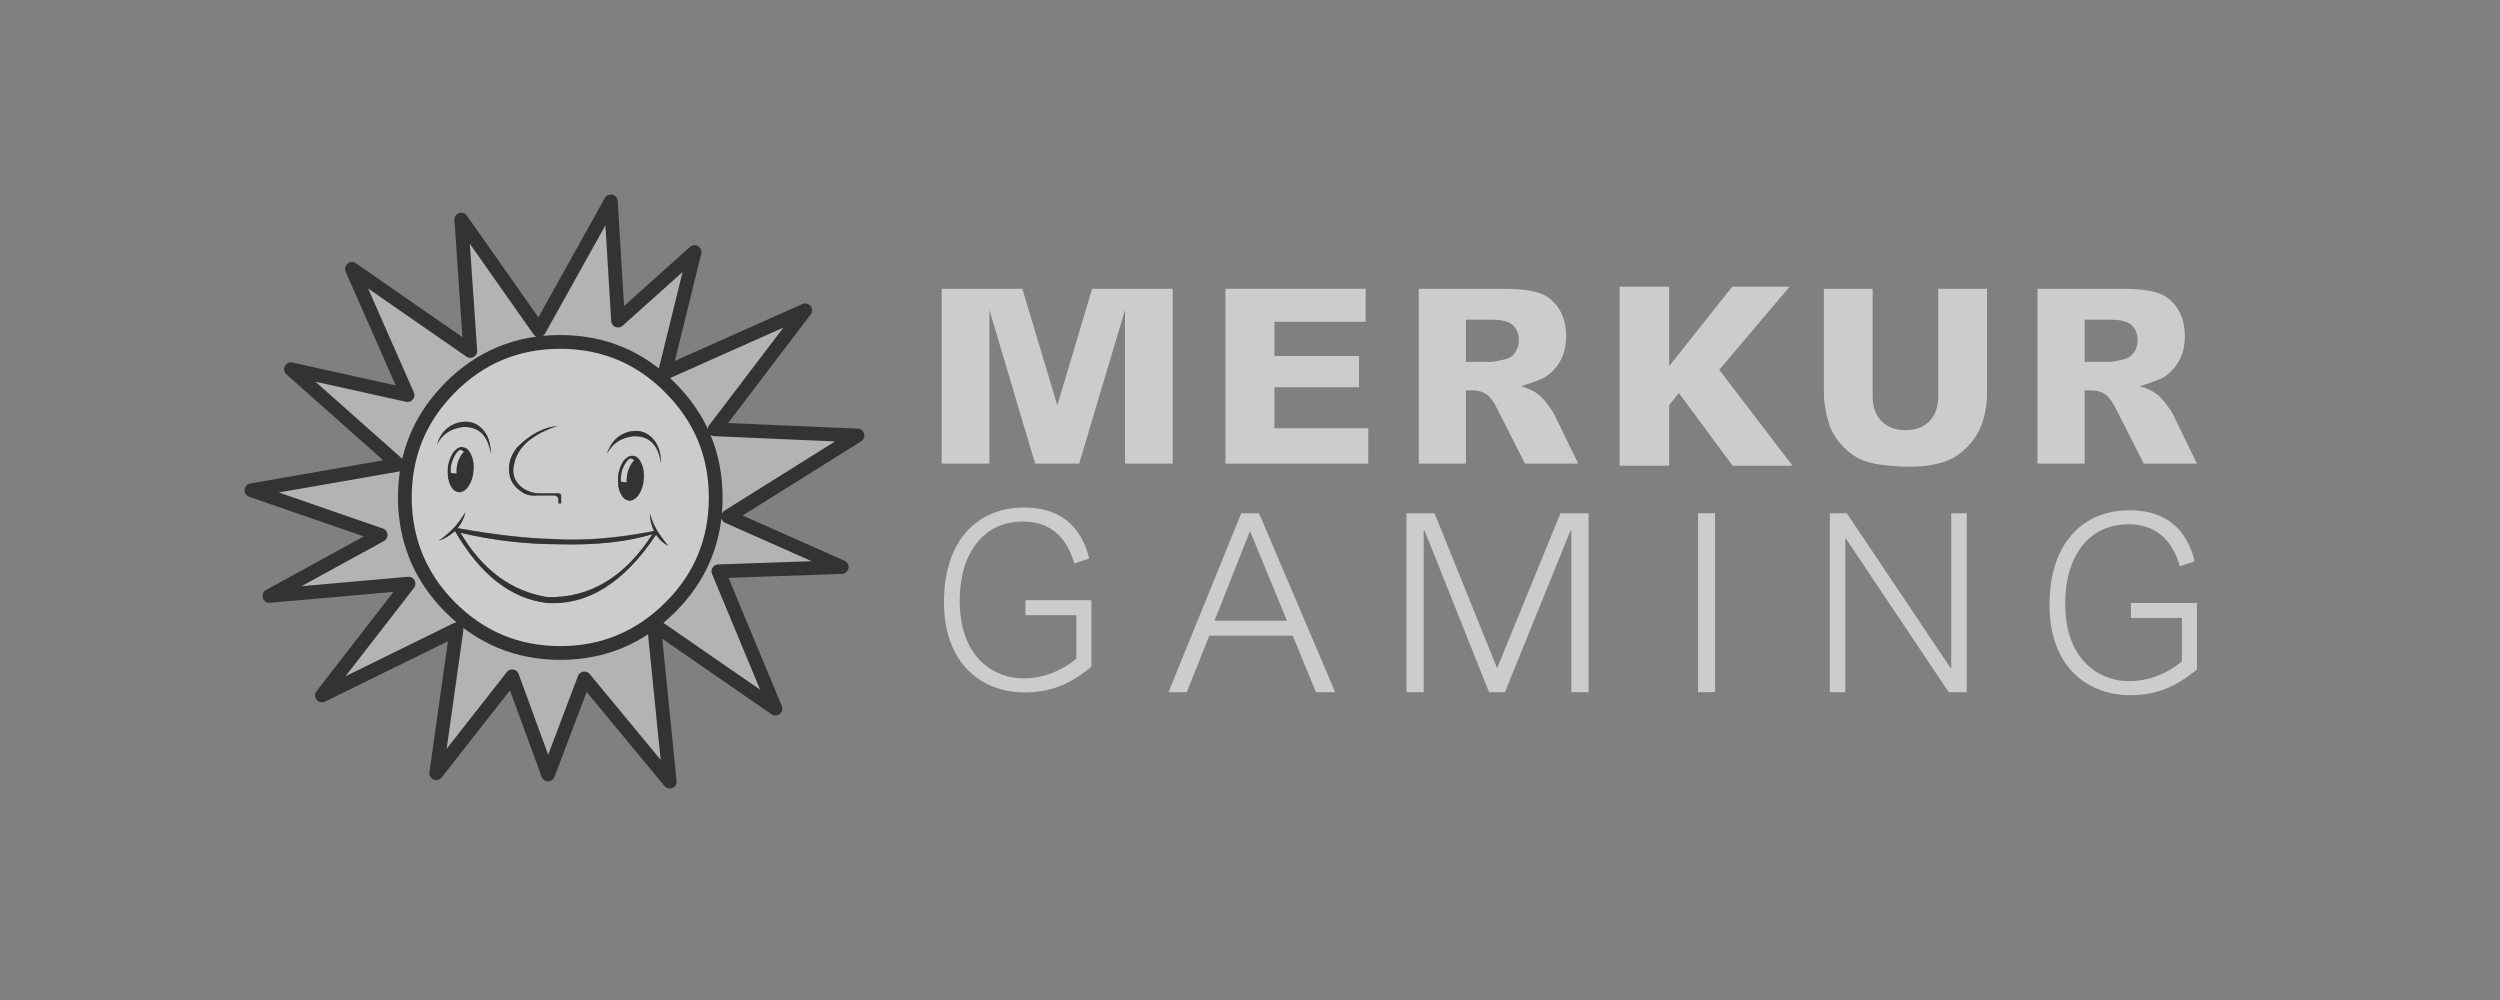 <svg width="100px" height="40px" viewBox="0 0 100 40" version="1.1" xmlns="http://www.w3.org/2000/svg"
>
  <rect x="0" y="0" width="100" height="40" fill="#808080" stroke="none"/>
  <title>merkur</title>
  <g id="Page-1" stroke="none" stroke-width="1" fill="none" fill-rule="evenodd">
    <g id="All-Logo-Partners" transform="translate(-706, -426)">
      <g id="merkur" transform="translate(706, 426)">
        <rect id="Rectangle-Copy-38" fill="#FF0000" opacity="0" x="0" y="0" width="100" height="40"></rect>
        <g opacity="0.6" transform="translate(10, 8)">
          <g id="Group-24" transform="translate(27.61, 3.41)" fill="#FFFFFF" fill-rule="nonzero">
            <polygon id="Fill-2"
                     points="9.298 7.135 9.298 0.141 6.074 0.141 4.684 4.804 3.283 0.141 0.057 0.141 0.057 7.135 1.966 7.135 1.966 0.988 3.795 7.135 5.557 7.135 7.39 0.99 7.39 7.135"></polygon>
            <polygon id="Fill-3"
                     points="16.752 4.079 16.752 2.828 13.367 2.828 13.367 1.462 17.016 1.462 17.016 0.141 11.408 0.141 11.408 7.135 17.122 7.135 17.122 5.721 13.367 5.721 13.367 4.079"></polygon>
            <path
              d="M41.681,5.501 C41.806,5.135 41.87,4.741 41.87,4.329 L41.87,0.141 L39.92,0.141 L39.92,4.432 C39.92,4.859 39.802,5.197 39.569,5.435 C39.336,5.674 39.013,5.795 38.609,5.795 C38.202,5.795 37.878,5.672 37.645,5.43 C37.412,5.188 37.295,4.853 37.295,4.432 L37.295,0.141 L35.345,0.141 L35.345,4.329 C35.345,4.671 35.411,5.071 35.542,5.518 C35.62,5.787 35.769,6.053 35.984,6.309 C36.199,6.566 36.44,6.766 36.698,6.905 C36.956,7.043 37.285,7.138 37.675,7.185 C38.074,7.234 38.447,7.258 38.782,7.258 C39.358,7.258 39.857,7.179 40.265,7.024 C40.553,6.916 40.832,6.724 41.097,6.453 C41.361,6.182 41.557,5.862 41.681,5.501"
              id="Fill-4"></path>
            <path
              d="M45.777,1.378 L46.801,1.378 C47.213,1.378 47.491,1.448 47.651,1.592 C47.813,1.738 47.895,1.946 47.895,2.211 C47.895,2.393 47.843,2.555 47.742,2.696 C47.639,2.839 47.503,2.929 47.339,2.964 C47.058,3.031 46.869,3.064 46.764,3.064 L45.777,3.064 L45.777,1.378 Z M46.641,4.395 L46.642,4.396 C46.768,4.492 46.902,4.687 47.052,4.99 L48.14,7.135 L50.267,7.135 L49.331,5.204 C49.285,5.106 49.191,4.962 49.05,4.774 C48.876,4.544 48.78,4.456 48.736,4.416 C48.436,4.148 47.977,4.041 47.977,4.041 C47.977,4.041 48.765,3.791 48.933,3.683 C49.197,3.513 49.407,3.288 49.557,3.015 C49.707,2.743 49.783,2.413 49.783,2.034 C49.783,1.6 49.684,1.227 49.488,0.927 C49.293,0.629 49.033,0.423 48.716,0.313 C48.386,0.199 47.899,0.141 47.268,0.141 L43.889,0.141 L43.889,7.135 L45.777,7.135 L45.777,4.207 L46.067,4.207 C46.279,4.207 46.473,4.27 46.641,4.395 L46.641,4.395 Z"
              id="Fill-6"></path>
            <path
              d="M21.027,1.378 L22.051,1.378 C22.463,1.378 22.741,1.448 22.901,1.592 C23.063,1.738 23.145,1.946 23.145,2.211 C23.145,2.393 23.093,2.555 22.992,2.696 C22.889,2.839 22.753,2.929 22.589,2.964 C22.308,3.031 22.119,3.064 22.014,3.064 L21.027,3.064 L21.027,1.378 Z M21.891,4.395 L21.892,4.396 C22.018,4.492 22.152,4.687 22.302,4.99 L23.39,7.135 L25.517,7.135 L24.581,5.204 C24.535,5.106 24.441,4.962 24.3,4.774 C24.126,4.544 24.03,4.456 23.986,4.416 C23.686,4.148 23.227,4.041 23.227,4.041 C23.227,4.041 24.015,3.791 24.183,3.683 C24.447,3.513 24.657,3.288 24.807,3.015 C24.957,2.743 25.033,2.413 25.033,2.034 C25.033,1.6 24.934,1.227 24.738,0.927 C24.543,0.629 24.283,0.423 23.966,0.313 C23.636,0.199 23.149,0.141 22.518,0.141 L19.139,0.141 L19.139,7.135 L21.027,7.135 L21.027,4.207 L21.317,4.207 C21.529,4.207 21.723,4.27 21.891,4.395 L21.891,4.395 Z"
              id="Fill-8"></path>
            <path
              d="M13.869,13.419 L12.39,9.83 L10.97,13.419 L13.869,13.419 Z M10.761,14.018 L9.861,16.277 L9.131,16.277 L12.04,9.12 L12.75,9.12 L15.798,16.277 L15.029,16.277 L14.099,14.018 L10.761,14.018 Z"
              id="Fill-10"></path>
            <polygon id="Fill-12"
                     points="19.772 9.12 22.274 15.318 24.81 9.12 25.934 9.12 25.934 16.277 25.244 16.277 25.244 9.81 25.211 9.81 22.586 16.277 21.952 16.277 19.371 9.81 19.338 9.81 19.338 16.277 18.648 16.277 18.648 9.12"></polygon>
            <polygon id="Fill-14"
                     points="30.312 16.277 30.992 16.277 30.992 9.12 30.312 9.12"></polygon>
            <polygon id="Fill-16"
                     points="36.262 9.12 40.411 15.308 40.44 15.308 40.44 9.12 41.06 9.12 41.06 16.277 40.34 16.277 36.223 10.13 36.202 10.13 36.202 16.277 35.583 16.277 35.583 9.12"></polygon>
            <path
              d="M50.267,12.709 L50.267,15.368 C49.602,15.907 48.848,16.397 47.592,16.397 C45.931,16.397 44.37,15.298 44.37,12.789 C44.37,10.23 45.788,9.001 47.565,9.001 C49.638,9.001 50.042,10.53 50.177,11.04 L49.584,11.24 C49.468,10.86 49.091,9.56 47.529,9.56 C45.922,9.56 44.998,10.87 44.998,12.719 C44.998,15.128 46.497,15.837 47.538,15.837 C48.31,15.837 49.046,15.557 49.665,15.048 L49.665,13.308 L47.628,13.308 L47.628,12.709 L50.267,12.709 Z"
              id="Fill-17"></path>
            <path
              d="M6.047,12.599 L6.047,15.258 C5.382,15.797 4.628,16.287 3.372,16.287 C1.711,16.287 0.15,15.188 0.15,12.679 C0.15,10.12 1.568,8.891 3.345,8.891 C5.418,8.891 5.822,10.42 5.957,10.93 L5.364,11.13 C5.248,10.75 4.871,9.45 3.309,9.45 C1.702,9.45 0.778,10.76 0.778,12.609 C0.778,15.018 2.277,15.727 3.318,15.727 C4.09,15.727 4.826,15.447 5.445,14.938 L5.445,13.198 L3.408,13.198 L3.408,12.599 L6.047,12.599 Z"
              id="Fill-18"></path>
            <polygon id="Fill-23"
                     points="34.091 7.22 31.695 7.22 29.543 4.309 29.156 4.8 29.156 7.22 27.173 7.22 27.173 0.057 29.156 0.057 29.156 3.237 31.679 0.057 33.975 0.057 31.16 3.381"></polygon>
          </g>
          <g id="Group" transform="translate(0.055, 0.055)">
            <path
              d="M18.573,11.852 C18.573,13.567 17.966,15.036 16.751,16.242 C15.537,17.449 14.076,18.064 12.36,18.064 C10.645,18.064 9.176,17.457 7.961,16.242 C6.993,15.274 6.41,14.133 6.213,12.836 C6.163,12.508 6.138,12.176 6.139,11.843 C6.139,10.333 6.607,9.017 7.543,7.896 C7.674,7.74 7.813,7.592 7.953,7.444 C9.168,6.229 10.634,5.622 12.352,5.622 C14.068,5.622 15.537,6.229 16.743,7.444 C17.966,8.667 18.573,10.128 18.573,11.852 M19.066,12.623 L24.245,9.365 L18.532,9.118 L22.152,4.358 L16.538,6.861 L17.728,2.027 L14.667,4.769 L14.379,0 L11.507,5.154 L8.396,0.73 L8.757,5.983 L4.022,2.7 L6.254,7.748 L1.592,6.714 L5.893,10.53 L0.008,11.556 L5.179,13.345 L0.73,15.783 L6.295,15.29 L2.823,19.763 L8.207,17.121 L7.395,22.874 L10.432,19 L11.868,22.923 L13.321,19.082 L16.735,23.211 L16.103,16.932 L20.962,20.289 L18.68,14.798 L23.613,14.626 L19.066,12.623"
              id="Fill-19" fill="#D6D6D6" fill-rule="nonzero"></path>
            <path
              d="M12.27,13.715 C10.954,13.712 9.643,13.558 8.363,13.255 C9.233,14.741 10.396,15.6 11.851,15.832 C13.542,15.865 14.937,15.025 16.037,13.312 C15.02,13.624 13.764,13.764 12.27,13.715 Z M15.143,10.276 C15.078,10.323 15.022,10.381 14.978,10.448 C14.856,10.625 14.785,10.832 14.773,11.047 C14.765,11.099 14.765,11.151 14.773,11.203 C14.816,11.217 14.86,11.228 14.905,11.236 L15.011,11.236 C15.003,11.179 15.003,11.121 15.011,11.064 C15.027,10.85 15.097,10.643 15.217,10.464 C15.243,10.426 15.273,10.39 15.307,10.358 C15.265,10.31 15.206,10.281 15.143,10.276 L15.143,10.276 Z M8.421,10.128 C8.447,10.089 8.477,10.054 8.511,10.021 C8.467,9.977 8.409,9.948 8.347,9.939 C8.282,9.983 8.227,10.039 8.183,10.103 C8.06,10.28 7.989,10.488 7.978,10.702 L7.978,10.858 C8.021,10.872 8.064,10.883 8.109,10.891 L8.216,10.891 L8.216,10.727 C8.222,10.511 8.293,10.302 8.421,10.128 L8.421,10.128 Z M10.341,11.006 C10.243,10.596 10.341,10.21 10.62,9.849 C11.129,9.324 11.671,9.036 12.229,8.987 C11.244,9.324 10.67,9.808 10.514,10.44 C10.391,10.875 10.497,11.228 10.85,11.482 C11.043,11.609 11.268,11.679 11.499,11.687 L12.27,11.687 C12.336,11.687 12.369,11.712 12.377,11.769 L12.377,12.09 L12.27,12.09 L12.27,11.917 C12.27,11.843 12.221,11.786 12.122,11.769 L11.375,11.769 C11.349,11.776 11.321,11.779 11.293,11.778 C11.164,11.773 11.036,11.745 10.916,11.696 C10.604,11.507 10.407,11.277 10.341,11.006 L10.341,11.006 Z M8.281,8.848 C8.667,8.757 8.987,8.839 9.233,9.102 C9.463,9.332 9.578,9.668 9.578,10.112 C9.463,9.348 9.086,8.987 8.437,9.028 C7.961,9.094 7.616,9.332 7.42,9.734 C7.567,9.266 7.854,8.971 8.281,8.848 L8.281,8.848 Z M16.045,9.471 C16.275,9.701 16.39,10.038 16.39,10.481 C16.275,9.718 15.898,9.356 15.249,9.397 C14.773,9.463 14.429,9.693 14.223,10.103 C14.371,9.635 14.658,9.34 15.085,9.217 C15.479,9.118 15.799,9.209 16.045,9.471 L16.045,9.471 Z M8.79,10.128 C8.883,10.331 8.917,10.555 8.889,10.776 C8.873,10.997 8.806,11.211 8.692,11.4 C8.642,11.491 8.564,11.563 8.47,11.605 C8.439,11.627 8.401,11.639 8.363,11.638 C8.357,11.644 8.348,11.647 8.339,11.646 C8.324,11.648 8.31,11.645 8.298,11.638 C8.158,11.622 8.043,11.531 7.961,11.351 C7.925,11.266 7.898,11.178 7.879,11.088 C7.861,10.96 7.856,10.831 7.863,10.702 C7.877,10.48 7.948,10.266 8.068,10.079 C8.112,10.012 8.167,9.953 8.232,9.906 C8.298,9.864 8.375,9.841 8.454,9.841 C8.47,9.849 8.478,9.849 8.495,9.857 C8.535,9.866 8.573,9.88 8.61,9.898 C8.63,9.912 8.65,9.929 8.667,9.947 C8.718,10.001 8.759,10.062 8.79,10.128 L8.79,10.128 Z M14.667,11.031 C14.682,10.809 14.753,10.595 14.872,10.407 C14.913,10.341 14.97,10.284 15.036,10.243 C15.1,10.197 15.178,10.174 15.258,10.177 C15.27,10.184 15.284,10.187 15.299,10.185 C15.339,10.194 15.377,10.208 15.413,10.226 C15.43,10.243 15.454,10.259 15.471,10.276 C15.525,10.329 15.567,10.394 15.594,10.464 C15.687,10.667 15.721,10.892 15.693,11.113 C15.676,11.333 15.608,11.547 15.496,11.737 C15.439,11.82 15.363,11.887 15.274,11.934 C15.243,11.955 15.205,11.967 15.167,11.966 C15.161,11.973 15.152,11.976 15.143,11.975 C15.131,11.976 15.119,11.973 15.11,11.966 C14.97,11.958 14.855,11.86 14.765,11.679 C14.729,11.595 14.702,11.507 14.683,11.416 C14.665,11.289 14.66,11.159 14.667,11.031 L14.667,11.031 Z M16.234,13.165 C16.242,13.183 16.253,13.2 16.267,13.214 C16.389,13.415 16.529,13.605 16.686,13.78 C16.487,13.672 16.318,13.517 16.193,13.329 C14.905,15.258 13.444,16.166 11.81,16.054 C10.382,15.881 9.159,14.929 8.15,13.181 C7.96,13.355 7.736,13.489 7.493,13.575 C7.709,13.425 7.91,13.255 8.092,13.066 L8.117,13.042 C8.289,12.85 8.441,12.641 8.569,12.418 C8.517,12.655 8.41,12.878 8.257,13.066 C9.742,13.329 11.014,13.477 12.081,13.501 C13.263,13.575 14.609,13.468 16.111,13.181 C16.008,12.963 15.952,12.725 15.947,12.483 C16.012,12.722 16.108,12.952 16.234,13.165 L16.234,13.165 Z M16.751,16.242 C17.966,15.028 18.573,13.564 18.573,11.852 C18.573,10.139 17.966,8.673 16.751,7.452 C15.537,6.238 14.073,5.63 12.36,5.63 C10.648,5.63 9.181,6.238 7.961,7.452 C7.813,7.6 7.674,7.756 7.551,7.904 C6.615,9.028 6.147,10.344 6.147,11.852 C6.147,12.184 6.172,12.516 6.221,12.845 C6.41,14.141 6.993,15.277 7.969,16.251 C9.184,17.465 10.65,18.073 12.369,18.073 C14.076,18.064 15.537,17.454 16.751,16.242 L16.751,16.242 Z"
              id="Fill-20" fill="#FFFFFF" fill-rule="nonzero"></path>
            <path
              d="M8.363,13.255 C9.643,13.559 10.954,13.713 12.27,13.715 C13.764,13.756 15.02,13.624 16.045,13.312 C14.946,15.02 13.55,15.865 11.86,15.832 C10.399,15.602 9.242,14.741 8.363,13.255 M16.259,13.214 C16.251,13.198 16.234,13.181 16.226,13.165 C16.105,12.952 16.008,12.726 15.939,12.492 C15.944,12.733 15.999,12.971 16.103,13.189 C14.601,13.485 13.255,13.591 12.073,13.509 C11.006,13.485 9.726,13.337 8.248,13.074 C8.402,12.886 8.509,12.664 8.56,12.426 C8.431,12.649 8.28,12.858 8.109,13.05 L8.084,13.074 C7.9,13.261 7.699,13.431 7.485,13.583 C7.728,13.497 7.952,13.363 8.142,13.189 C9.151,14.929 10.371,15.887 11.802,16.062 C13.436,16.177 14.896,15.269 16.185,13.337 C16.31,13.525 16.479,13.68 16.677,13.788 C16.521,13.591 16.382,13.403 16.259,13.214 M14.978,10.448 C15.02,10.379 15.076,10.32 15.143,10.276 C15.208,10.282 15.269,10.311 15.315,10.358 C15.29,10.382 15.258,10.423 15.225,10.464 C15.102,10.641 15.031,10.849 15.02,11.064 C15.011,11.121 15.011,11.179 15.02,11.236 L14.913,11.236 C14.868,11.229 14.824,11.218 14.781,11.203 C14.773,11.151 14.773,11.099 14.781,11.047 C14.787,10.832 14.855,10.624 14.978,10.448 M14.872,10.399 C14.756,10.588 14.686,10.802 14.667,11.023 C14.659,11.154 14.665,11.286 14.683,11.417 C14.698,11.508 14.725,11.596 14.765,11.679 C14.855,11.86 14.962,11.958 15.11,11.966 C15.119,11.973 15.131,11.976 15.143,11.975 C15.152,11.976 15.161,11.973 15.167,11.966 C15.205,11.966 15.242,11.954 15.274,11.934 C15.363,11.887 15.439,11.82 15.495,11.737 C15.616,11.55 15.684,11.335 15.692,11.113 C15.721,10.892 15.687,10.667 15.594,10.464 C15.565,10.395 15.523,10.331 15.471,10.276 C15.45,10.261 15.431,10.245 15.413,10.226 C15.379,10.204 15.339,10.19 15.299,10.185 C15.285,10.182 15.271,10.179 15.258,10.177 C15.178,10.17 15.098,10.193 15.036,10.243 C14.972,10.284 14.916,10.337 14.872,10.399 M8.503,10.013 C8.478,10.038 8.445,10.079 8.413,10.12 C8.29,10.297 8.219,10.504 8.207,10.719 L8.207,10.883 L8.101,10.883 C8.056,10.876 8.012,10.865 7.969,10.85 L7.969,10.694 C7.985,10.48 8.055,10.274 8.175,10.095 C8.216,10.029 8.272,9.973 8.339,9.931 C8.4,9.943 8.457,9.971 8.503,10.013 M8.88,10.768 C8.909,10.547 8.875,10.322 8.782,10.12 C8.753,10.05 8.711,9.986 8.659,9.931 C8.642,9.914 8.618,9.898 8.601,9.882 C8.567,9.86 8.527,9.846 8.486,9.841 C8.478,9.832 8.462,9.832 8.445,9.824 C8.366,9.821 8.288,9.844 8.224,9.89 C8.159,9.937 8.104,9.995 8.06,10.062 C7.944,10.252 7.874,10.465 7.854,10.686 C7.847,10.815 7.853,10.944 7.871,11.072 C7.89,11.162 7.917,11.25 7.953,11.334 C8.035,11.515 8.15,11.613 8.289,11.622 C8.302,11.629 8.316,11.632 8.331,11.63 C8.34,11.631 8.349,11.628 8.355,11.622 C8.393,11.621 8.43,11.61 8.462,11.589 C8.553,11.542 8.63,11.471 8.683,11.384 C8.807,11.202 8.875,10.988 8.88,10.768 M16.382,10.481 C16.382,10.038 16.267,9.701 16.037,9.471 C15.791,9.209 15.471,9.127 15.085,9.217 C14.658,9.34 14.371,9.636 14.223,10.103 C14.429,9.701 14.765,9.463 15.249,9.397 C15.889,9.356 16.275,9.718 16.382,10.481 M9.233,9.102 C8.987,8.839 8.667,8.757 8.281,8.848 C7.844,8.971 7.556,9.266 7.42,9.734 C7.616,9.332 7.961,9.094 8.437,9.028 C9.077,8.987 9.463,9.348 9.578,10.111 C9.578,9.668 9.463,9.332 9.233,9.102 M10.62,9.849 C10.341,10.21 10.243,10.596 10.341,11.006 C10.407,11.277 10.604,11.507 10.932,11.687 C11.051,11.74 11.18,11.768 11.31,11.769 C11.337,11.771 11.365,11.768 11.392,11.761 L12.139,11.761 C12.216,11.772 12.276,11.832 12.286,11.909 L12.286,12.081 L12.393,12.081 L12.393,11.761 C12.385,11.712 12.352,11.687 12.286,11.679 L11.515,11.679 C11.284,11.673 11.059,11.601 10.867,11.474 C10.514,11.22 10.399,10.867 10.53,10.432 C10.686,9.8 11.252,9.315 12.245,8.979 C11.671,9.045 11.137,9.332 10.62,9.849"
              id="Fill-21" fill="#000000" fill-rule="nonzero"></path>
            <path
              d="M6.246,7.748 L1.584,6.714 L5.885,10.53 L0,11.556 L5.171,13.345 L0.722,15.783 L6.287,15.29 L2.823,19.763 L8.207,17.121 L7.395,22.874 L10.432,19 L11.868,22.923 L13.321,19.082 L16.735,23.21 L16.103,16.932 L20.962,20.289 L18.68,14.798 L23.613,14.626 L19.066,12.607 L24.245,9.365 L18.532,9.118 L22.152,4.358 L16.538,6.861 L17.728,2.027 L14.667,4.769 L14.379,3.3e-05 L11.507,5.154 L8.396,0.73 L8.757,5.983 L4.022,2.7 L6.246,7.748 Z M18.573,11.852 C18.573,13.567 17.966,15.036 16.751,16.242 C15.537,17.449 14.076,18.064 12.36,18.064 C10.645,18.064 9.176,17.457 7.961,16.242 C6.993,15.274 6.41,14.133 6.213,12.836 C6.163,12.508 6.138,12.176 6.139,11.843 C6.139,10.333 6.607,9.017 7.543,7.896 C7.674,7.74 7.813,7.592 7.953,7.444 C9.168,6.229 10.634,5.622 12.352,5.622 C14.067,5.622 15.537,6.229 16.743,7.444 C17.966,8.667 18.573,10.128 18.573,11.852 Z"
              id="Stroke-22" stroke="#000000" stroke-width="0.55" stroke-linecap="round" stroke-linejoin="round"></path>
          </g>
        </g>
      </g>
    </g>
  </g>
</svg>
